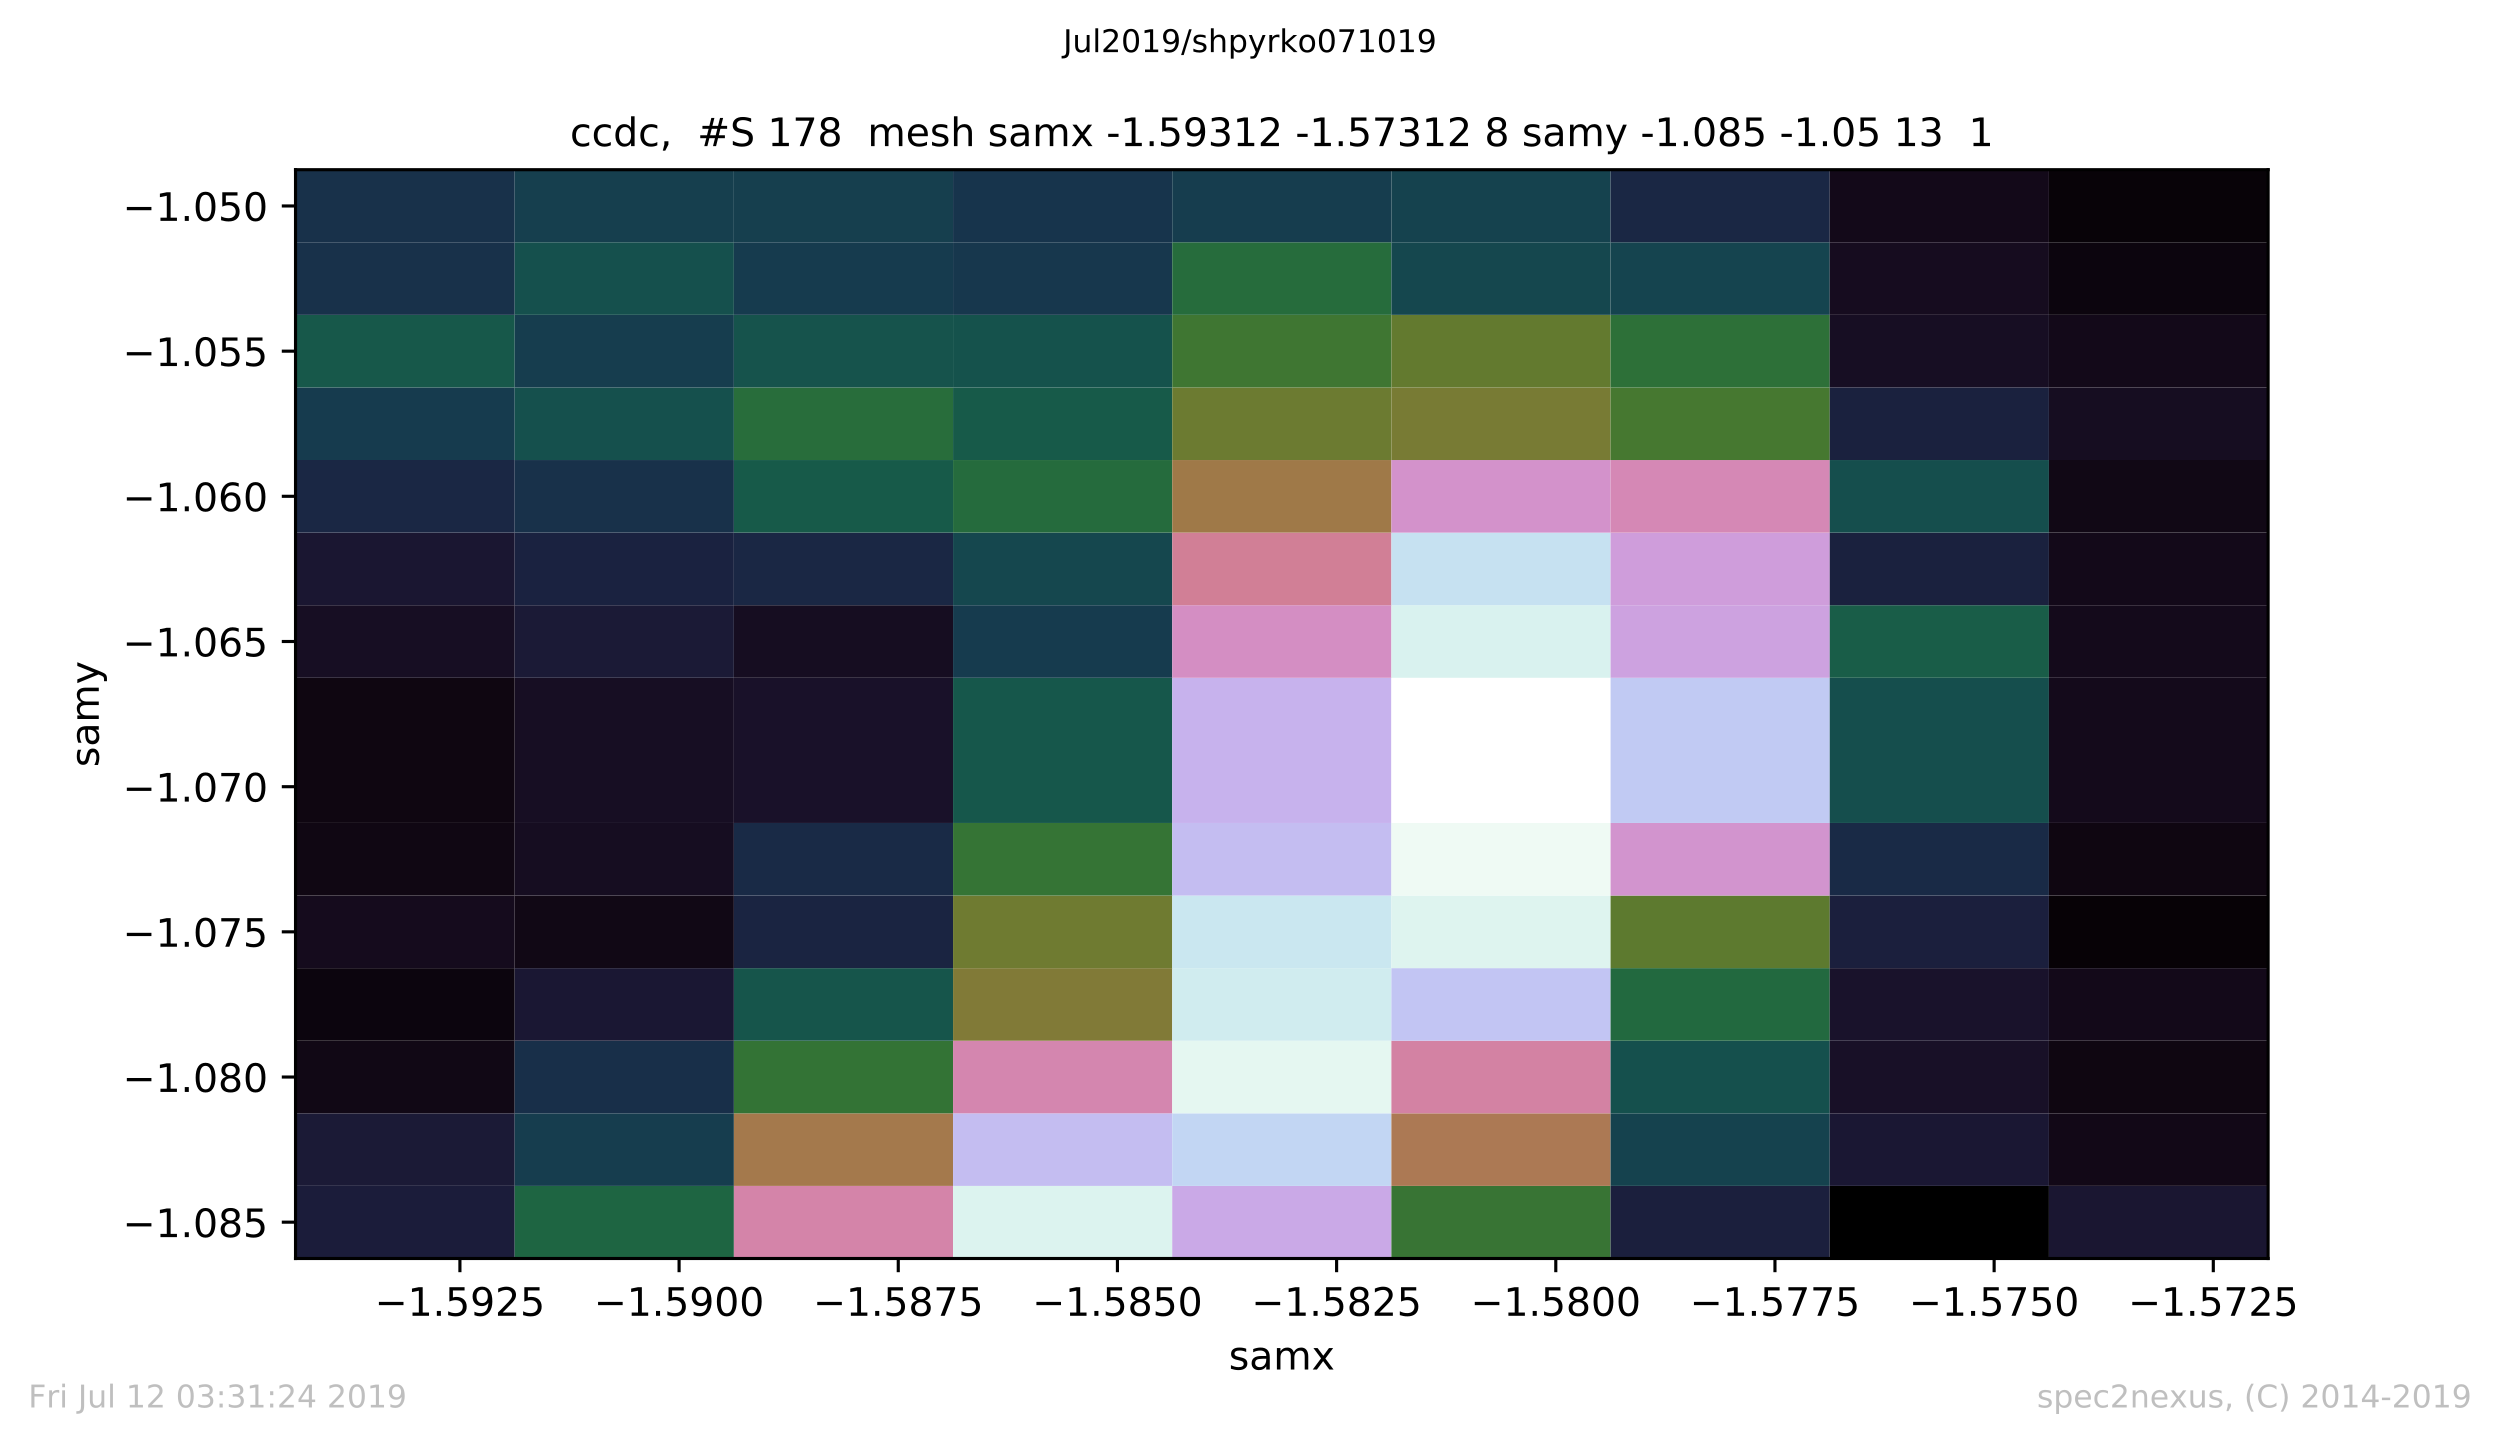 <?xml version="1.0" encoding="utf-8" standalone="no"?>
<!DOCTYPE svg PUBLIC "-//W3C//DTD SVG 1.1//EN"
  "http://www.w3.org/Graphics/SVG/1.1/DTD/svg11.dtd">
<!-- Created with matplotlib (https://matplotlib.org/) -->
<svg height="367.2pt" version="1.1" viewBox="0 0 636.48 367.2" width="636.48pt" xmlns="http://www.w3.org/2000/svg" xmlns:xlink="http://www.w3.org/1999/xlink">
 <defs>
  <style type="text/css">
*{stroke-linecap:butt;stroke-linejoin:round;white-space:pre;}
  </style>
 </defs>
 <g id="figure_1">
  <g id="patch_1">
   <path d="M 0 367.2 
L 636.48 367.2 
L 636.48 0 
L 0 0 
z
" style="fill:#ffffff;"/>
  </g>
  <g id="axes_1">
   <g id="patch_2">
    <path d="M 75.24 320.4 
L 577.44 320.4 
L 577.44 43.2 
L 75.24 43.2 
z
" style="fill:#ffffff;"/>
   </g>
   <g id="PolyCollection_1">
    <path clip-path="url(#p695121b528)" d="M 75.24 320.4 
L 75.24 301.92 
L 131.04 301.92 
L 131.04 320.4 
L 75.24 320.4 
z
" style="fill:#1b1c3a;"/>
    <path clip-path="url(#p695121b528)" d="M 131.04 320.4 
L 131.04 301.92 
L 186.84 301.92 
L 186.84 320.4 
L 131.04 320.4 
z
" style="fill:#1e6542;"/>
    <path clip-path="url(#p695121b528)" d="M 186.84 320.4 
L 186.84 301.92 
L 242.64 301.92 
L 242.64 320.4 
L 186.84 320.4 
z
" style="fill:#d484a9;"/>
    <path clip-path="url(#p695121b528)" d="M 242.64 320.4 
L 242.64 301.92 
L 298.44 301.92 
L 298.44 320.4 
L 242.64 320.4 
z
" style="fill:#dcf3ef;"/>
    <path clip-path="url(#p695121b528)" d="M 298.44 320.4 
L 298.44 301.92 
L 354.24 301.92 
L 354.24 320.4 
L 298.44 320.4 
z
" style="fill:#caa9e7;"/>
    <path clip-path="url(#p695121b528)" d="M 354.24 320.4 
L 354.24 301.92 
L 410.04 301.92 
L 410.04 320.4 
L 354.24 320.4 
z
" style="fill:#387434;"/>
    <path clip-path="url(#p695121b528)" d="M 410.04 320.4 
L 410.04 301.92 
L 465.84 301.92 
L 465.84 320.4 
L 410.04 320.4 
z
" style="fill:#1b1f3d;"/>
    <path clip-path="url(#p695121b528)" d="M 465.84 320.4 
L 465.84 301.92 
L 521.64 301.92 
L 521.64 320.4 
L 465.84 320.4 
z
"/>
    <path clip-path="url(#p695121b528)" d="M 521.64 320.4 
L 521.64 301.92 
L 577.44 301.92 
L 577.44 320.4 
L 521.64 320.4 
z
" style="fill:#1a1631;"/>
    <path clip-path="url(#p695121b528)" d="M 75.24 301.92 
L 75.24 283.44 
L 131.04 283.44 
L 131.04 301.92 
L 75.24 301.92 
z
" style="fill:#1b1a36;"/>
    <path clip-path="url(#p695121b528)" d="M 131.04 301.92 
L 131.04 283.44 
L 186.84 283.44 
L 186.84 301.92 
L 131.04 301.92 
z
" style="fill:#163d4e;"/>
    <path clip-path="url(#p695121b528)" d="M 186.84 301.92 
L 186.84 283.44 
L 242.64 283.44 
L 242.64 301.92 
L 186.84 301.92 
z
" style="fill:#a4794c;"/>
    <path clip-path="url(#p695121b528)" d="M 242.64 301.92 
L 242.64 283.44 
L 298.44 283.44 
L 298.44 301.92 
L 242.64 301.92 
z
" style="fill:#c4bdf1;"/>
    <path clip-path="url(#p695121b528)" d="M 298.44 301.92 
L 298.44 283.44 
L 354.24 283.44 
L 354.24 301.92 
L 298.44 301.92 
z
" style="fill:#c2d6f3;"/>
    <path clip-path="url(#p695121b528)" d="M 354.24 301.92 
L 354.24 283.44 
L 410.04 283.44 
L 410.04 301.92 
L 354.24 301.92 
z
" style="fill:#ac7954;"/>
    <path clip-path="url(#p695121b528)" d="M 410.04 301.92 
L 410.04 283.44 
L 465.84 283.44 
L 465.84 301.92 
L 410.04 301.92 
z
" style="fill:#15424e;"/>
    <path clip-path="url(#p695121b528)" d="M 465.84 301.92 
L 465.84 283.44 
L 521.64 283.44 
L 521.64 301.92 
L 465.84 301.92 
z
" style="fill:#1a1733;"/>
    <path clip-path="url(#p695121b528)" d="M 521.64 301.92 
L 521.64 283.44 
L 577.44 283.44 
L 577.44 301.92 
L 521.64 301.92 
z
" style="fill:#120817;"/>
    <path clip-path="url(#p695121b528)" d="M 75.24 283.44 
L 75.24 264.96 
L 131.04 264.96 
L 131.04 283.44 
L 75.24 283.44 
z
" style="fill:#110815;"/>
    <path clip-path="url(#p695121b528)" d="M 131.04 283.44 
L 131.04 264.96 
L 186.84 264.96 
L 186.84 283.44 
L 131.04 283.44 
z
" style="fill:#182f49;"/>
    <path clip-path="url(#p695121b528)" d="M 186.84 283.44 
L 186.84 264.96 
L 242.64 264.96 
L 242.64 283.44 
L 186.84 283.44 
z
" style="fill:#337335;"/>
    <path clip-path="url(#p695121b528)" d="M 242.64 283.44 
L 242.64 264.96 
L 298.44 264.96 
L 298.44 283.44 
L 242.64 283.44 
z
" style="fill:#d486af;"/>
    <path clip-path="url(#p695121b528)" d="M 298.44 283.44 
L 298.44 264.96 
L 354.24 264.96 
L 354.24 283.44 
L 298.44 283.44 
z
" style="fill:#e5f7f1;"/>
    <path clip-path="url(#p695121b528)" d="M 354.24 283.44 
L 354.24 264.96 
L 410.04 264.96 
L 410.04 283.44 
L 354.24 283.44 
z
" style="fill:#d382a3;"/>
    <path clip-path="url(#p695121b528)" d="M 410.04 283.44 
L 410.04 264.96 
L 465.84 264.96 
L 465.84 283.44 
L 410.04 283.44 
z
" style="fill:#15504d;"/>
    <path clip-path="url(#p695121b528)" d="M 465.84 283.44 
L 465.84 264.96 
L 521.64 264.96 
L 521.64 283.44 
L 465.84 283.44 
z
" style="fill:#181027;"/>
    <path clip-path="url(#p695121b528)" d="M 521.64 283.44 
L 521.64 264.96 
L 577.44 264.96 
L 577.44 283.44 
L 521.64 283.44 
z
" style="fill:#0f0611;"/>
    <path clip-path="url(#p695121b528)" d="M 75.24 264.96 
L 75.24 246.48 
L 131.04 246.48 
L 131.04 264.96 
L 75.24 264.96 
z
" style="fill:#0c050e;"/>
    <path clip-path="url(#p695121b528)" d="M 131.04 264.96 
L 131.04 246.48 
L 186.84 246.48 
L 186.84 264.96 
L 131.04 264.96 
z
" style="fill:#1a1733;"/>
    <path clip-path="url(#p695121b528)" d="M 186.84 264.96 
L 186.84 246.48 
L 242.64 246.48 
L 242.64 264.96 
L 186.84 264.96 
z
" style="fill:#16554b;"/>
    <path clip-path="url(#p695121b528)" d="M 242.64 264.96 
L 242.64 246.48 
L 298.44 246.48 
L 298.44 264.96 
L 242.64 264.96 
z
" style="fill:#817a37;"/>
    <path clip-path="url(#p695121b528)" d="M 298.44 264.96 
L 298.44 246.48 
L 354.24 246.48 
L 354.24 264.96 
L 298.44 264.96 
z
" style="fill:#d0ecef;"/>
    <path clip-path="url(#p695121b528)" d="M 354.24 264.96 
L 354.24 246.48 
L 410.04 246.48 
L 410.04 264.96 
L 354.24 264.96 
z
" style="fill:#c2c5f3;"/>
    <path clip-path="url(#p695121b528)" d="M 410.04 264.96 
L 410.04 246.48 
L 465.84 246.48 
L 465.84 264.96 
L 410.04 264.96 
z
" style="fill:#22693f;"/>
    <path clip-path="url(#p695121b528)" d="M 465.84 264.96 
L 465.84 246.48 
L 521.64 246.48 
L 521.64 264.96 
L 465.84 264.96 
z
" style="fill:#19122b;"/>
    <path clip-path="url(#p695121b528)" d="M 521.64 264.96 
L 521.64 246.48 
L 577.44 246.48 
L 577.44 264.96 
L 521.64 264.96 
z
" style="fill:#130919;"/>
    <path clip-path="url(#p695121b528)" d="M 75.24 246.48 
L 75.24 228 
L 131.04 228 
L 131.04 246.48 
L 75.24 246.48 
z
" style="fill:#150b1d;"/>
    <path clip-path="url(#p695121b528)" d="M 131.04 246.48 
L 131.04 228 
L 186.84 228 
L 186.84 246.48 
L 131.04 246.48 
z
" style="fill:#110815;"/>
    <path clip-path="url(#p695121b528)" d="M 186.84 246.48 
L 186.84 228 
L 242.64 228 
L 242.64 246.48 
L 186.84 246.48 
z
" style="fill:#1a2441;"/>
    <path clip-path="url(#p695121b528)" d="M 242.64 246.48 
L 242.64 228 
L 298.44 228 
L 298.44 246.48 
L 242.64 246.48 
z
" style="fill:#6f7b31;"/>
    <path clip-path="url(#p695121b528)" d="M 298.44 246.48 
L 298.44 228 
L 354.24 228 
L 354.24 246.48 
L 298.44 246.48 
z
" style="fill:#cae7f0;"/>
    <path clip-path="url(#p695121b528)" d="M 354.24 246.48 
L 354.24 228 
L 410.04 228 
L 410.04 246.48 
L 354.24 246.48 
z
" style="fill:#def4ef;"/>
    <path clip-path="url(#p695121b528)" d="M 410.04 246.48 
L 410.04 228 
L 465.84 228 
L 465.84 246.48 
L 410.04 246.48 
z
" style="fill:#5d7a2f;"/>
    <path clip-path="url(#p695121b528)" d="M 465.84 246.48 
L 465.84 228 
L 521.64 228 
L 521.64 246.48 
L 465.84 246.48 
z
" style="fill:#1b1f3d;"/>
    <path clip-path="url(#p695121b528)" d="M 521.64 246.48 
L 521.64 228 
L 577.44 228 
L 577.44 246.48 
L 521.64 246.48 
z
" style="fill:#070206;"/>
    <path clip-path="url(#p695121b528)" d="M 75.24 228 
L 75.24 209.52 
L 131.04 209.52 
L 131.04 228 
L 75.24 228 
z
" style="fill:#100713;"/>
    <path clip-path="url(#p695121b528)" d="M 131.04 228 
L 131.04 209.52 
L 186.84 209.52 
L 186.84 228 
L 131.04 228 
z
" style="fill:#160d21;"/>
    <path clip-path="url(#p695121b528)" d="M 186.84 228 
L 186.84 209.52 
L 242.64 209.52 
L 242.64 228 
L 186.84 228 
z
" style="fill:#192a46;"/>
    <path clip-path="url(#p695121b528)" d="M 242.64 228 
L 242.64 209.52 
L 298.44 209.52 
L 298.44 228 
L 242.64 228 
z
" style="fill:#357435;"/>
    <path clip-path="url(#p695121b528)" d="M 298.44 228 
L 298.44 209.52 
L 354.24 209.52 
L 354.24 228 
L 298.44 228 
z
" style="fill:#c4bdf1;"/>
    <path clip-path="url(#p695121b528)" d="M 354.24 228 
L 354.24 209.52 
L 410.04 209.52 
L 410.04 228 
L 354.24 228 
z
" style="fill:#effaf4;"/>
    <path clip-path="url(#p695121b528)" d="M 410.04 228 
L 410.04 209.52 
L 465.84 209.52 
L 465.84 228 
L 410.04 228 
z
" style="fill:#d294ce;"/>
    <path clip-path="url(#p695121b528)" d="M 465.84 228 
L 465.84 209.52 
L 521.64 209.52 
L 521.64 228 
L 465.84 228 
z
" style="fill:#192a46;"/>
    <path clip-path="url(#p695121b528)" d="M 521.64 228 
L 521.64 209.52 
L 577.44 209.52 
L 577.44 228 
L 521.64 228 
z
" style="fill:#0f0611;"/>
    <path clip-path="url(#p695121b528)" d="M 75.24 209.52 
L 75.24 172.56 
L 131.04 172.56 
L 131.04 209.52 
L 75.24 209.52 
z
" style="fill:#0f0611;"/>
    <path clip-path="url(#p695121b528)" d="M 131.04 209.52 
L 131.04 172.56 
L 186.84 172.56 
L 186.84 209.52 
L 131.04 209.52 
z
" style="fill:#170e23;"/>
    <path clip-path="url(#p695121b528)" d="M 186.84 209.52 
L 186.84 172.56 
L 242.64 172.56 
L 242.64 209.52 
L 186.84 209.52 
z
" style="fill:#191129;"/>
    <path clip-path="url(#p695121b528)" d="M 242.64 209.52 
L 242.64 172.56 
L 298.44 172.56 
L 298.44 209.52 
L 242.64 209.52 
z
" style="fill:#16574b;"/>
    <path clip-path="url(#p695121b528)" d="M 298.44 209.52 
L 298.44 172.56 
L 354.24 172.56 
L 354.24 209.52 
L 298.44 209.52 
z
" style="fill:#c7b2ed;"/>
    <path clip-path="url(#p695121b528)" d="M 354.24 209.52 
L 354.24 172.56 
L 410.04 172.56 
L 410.04 209.52 
L 354.24 209.52 
z
" style="fill:#ffffff;"/>
    <path clip-path="url(#p695121b528)" d="M 410.04 209.52 
L 410.04 172.56 
L 465.84 172.56 
L 465.84 209.52 
L 410.04 209.52 
z
" style="fill:#c1caf3;"/>
    <path clip-path="url(#p695121b528)" d="M 465.84 209.52 
L 465.84 172.56 
L 521.64 172.56 
L 521.64 209.52 
L 465.84 209.52 
z
" style="fill:#154e4d;"/>
    <path clip-path="url(#p695121b528)" d="M 521.64 209.52 
L 521.64 172.56 
L 577.44 172.56 
L 577.44 209.52 
L 521.64 209.52 
z
" style="fill:#140a1b;"/>
    <path clip-path="url(#p695121b528)" d="M 75.24 172.56 
L 75.24 154.08 
L 131.04 154.08 
L 131.04 172.56 
L 75.24 172.56 
z
" style="fill:#170e23;"/>
    <path clip-path="url(#p695121b528)" d="M 131.04 172.56 
L 131.04 154.08 
L 186.84 154.08 
L 186.84 172.56 
L 131.04 172.56 
z
" style="fill:#1b1a36;"/>
    <path clip-path="url(#p695121b528)" d="M 186.84 172.56 
L 186.84 154.08 
L 242.64 154.08 
L 242.64 172.56 
L 186.84 172.56 
z
" style="fill:#160d21;"/>
    <path clip-path="url(#p695121b528)" d="M 242.64 172.56 
L 242.64 154.08 
L 298.44 154.08 
L 298.44 172.56 
L 242.64 172.56 
z
" style="fill:#163b4e;"/>
    <path clip-path="url(#p695121b528)" d="M 298.44 172.56 
L 298.44 154.08 
L 354.24 154.08 
L 354.24 172.56 
L 298.44 172.56 
z
" style="fill:#d48ec3;"/>
    <path clip-path="url(#p695121b528)" d="M 354.24 172.56 
L 354.24 154.08 
L 410.04 154.08 
L 410.04 172.56 
L 354.24 172.56 
z
" style="fill:#d9f2ef;"/>
    <path clip-path="url(#p695121b528)" d="M 410.04 172.56 
L 410.04 154.08 
L 465.84 154.08 
L 465.84 172.56 
L 410.04 172.56 
z
" style="fill:#cda2e0;"/>
    <path clip-path="url(#p695121b528)" d="M 465.84 172.56 
L 465.84 154.08 
L 521.64 154.08 
L 521.64 172.56 
L 465.84 172.56 
z
" style="fill:#195d48;"/>
    <path clip-path="url(#p695121b528)" d="M 521.64 172.56 
L 521.64 154.08 
L 577.44 154.08 
L 577.44 172.56 
L 521.64 172.56 
z
" style="fill:#140a1b;"/>
    <path clip-path="url(#p695121b528)" d="M 75.24 154.08 
L 75.24 135.6 
L 131.04 135.6 
L 131.04 154.08 
L 75.24 154.08 
z
" style="fill:#1a1631;"/>
    <path clip-path="url(#p695121b528)" d="M 131.04 154.08 
L 131.04 135.6 
L 186.84 135.6 
L 186.84 154.08 
L 131.04 154.08 
z
" style="fill:#1a2240;"/>
    <path clip-path="url(#p695121b528)" d="M 186.84 154.08 
L 186.84 135.6 
L 242.64 135.6 
L 242.64 154.08 
L 186.84 154.08 
z
" style="fill:#1a2744;"/>
    <path clip-path="url(#p695121b528)" d="M 242.64 154.08 
L 242.64 135.6 
L 298.44 135.6 
L 298.44 154.08 
L 242.64 154.08 
z
" style="fill:#15474e;"/>
    <path clip-path="url(#p695121b528)" d="M 298.44 154.08 
L 298.44 135.6 
L 354.24 135.6 
L 354.24 154.08 
L 298.44 154.08 
z
" style="fill:#d17f96;"/>
    <path clip-path="url(#p695121b528)" d="M 354.24 154.08 
L 354.24 135.6 
L 410.04 135.6 
L 410.04 154.08 
L 354.24 154.08 
z
" style="fill:#c6e1f1;"/>
    <path clip-path="url(#p695121b528)" d="M 410.04 154.08 
L 410.04 135.6 
L 465.84 135.6 
L 465.84 154.08 
L 410.04 154.08 
z
" style="fill:#cf9ddb;"/>
    <path clip-path="url(#p695121b528)" d="M 465.84 154.08 
L 465.84 135.6 
L 521.64 135.6 
L 521.64 154.08 
L 465.84 154.08 
z
" style="fill:#1a213e;"/>
    <path clip-path="url(#p695121b528)" d="M 521.64 154.08 
L 521.64 135.6 
L 577.44 135.6 
L 577.44 154.08 
L 521.64 154.08 
z
" style="fill:#130919;"/>
    <path clip-path="url(#p695121b528)" d="M 75.24 135.6 
L 75.24 117.12 
L 131.04 117.12 
L 131.04 135.6 
L 75.24 135.6 
z
" style="fill:#1a2744;"/>
    <path clip-path="url(#p695121b528)" d="M 131.04 135.6 
L 131.04 117.12 
L 186.84 117.12 
L 186.84 135.6 
L 131.04 135.6 
z
" style="fill:#18314a;"/>
    <path clip-path="url(#p695121b528)" d="M 186.84 135.6 
L 186.84 117.12 
L 242.64 117.12 
L 242.64 135.6 
L 186.84 135.6 
z
" style="fill:#175a49;"/>
    <path clip-path="url(#p695121b528)" d="M 242.64 135.6 
L 242.64 117.12 
L 298.44 117.12 
L 298.44 135.6 
L 242.64 135.6 
z
" style="fill:#256b3d;"/>
    <path clip-path="url(#p695121b528)" d="M 298.44 135.6 
L 298.44 117.12 
L 354.24 117.12 
L 354.24 135.6 
L 298.44 135.6 
z
" style="fill:#9f7948;"/>
    <path clip-path="url(#p695121b528)" d="M 354.24 135.6 
L 354.24 117.12 
L 410.04 117.12 
L 410.04 135.6 
L 354.24 135.6 
z
" style="fill:#d392cb;"/>
    <path clip-path="url(#p695121b528)" d="M 410.04 135.6 
L 410.04 117.12 
L 465.84 117.12 
L 465.84 135.6 
L 410.04 135.6 
z
" style="fill:#d588b5;"/>
    <path clip-path="url(#p695121b528)" d="M 465.84 135.6 
L 465.84 117.12 
L 521.64 117.12 
L 521.64 135.6 
L 465.84 135.6 
z
" style="fill:#154e4d;"/>
    <path clip-path="url(#p695121b528)" d="M 521.64 135.6 
L 521.64 117.12 
L 577.44 117.12 
L 577.44 135.6 
L 521.64 135.6 
z
" style="fill:#110815;"/>
    <path clip-path="url(#p695121b528)" d="M 75.24 117.12 
L 75.24 98.64 
L 131.04 98.64 
L 131.04 117.12 
L 75.24 117.12 
z
" style="fill:#163b4e;"/>
    <path clip-path="url(#p695121b528)" d="M 131.04 117.12 
L 131.04 98.64 
L 186.84 98.64 
L 186.84 117.12 
L 131.04 117.12 
z
" style="fill:#15504d;"/>
    <path clip-path="url(#p695121b528)" d="M 186.84 117.12 
L 186.84 98.64 
L 242.64 98.64 
L 242.64 117.12 
L 186.84 117.12 
z
" style="fill:#286d3b;"/>
    <path clip-path="url(#p695121b528)" d="M 242.64 117.12 
L 242.64 98.64 
L 298.44 98.64 
L 298.44 117.12 
L 242.64 117.12 
z
" style="fill:#175a49;"/>
    <path clip-path="url(#p695121b528)" d="M 298.44 117.12 
L 298.44 98.64 
L 354.24 98.64 
L 354.24 117.12 
L 298.44 117.12 
z
" style="fill:#6c7b31;"/>
    <path clip-path="url(#p695121b528)" d="M 354.24 117.12 
L 354.24 98.64 
L 410.04 98.64 
L 410.04 117.12 
L 354.24 117.12 
z
" style="fill:#787b34;"/>
    <path clip-path="url(#p695121b528)" d="M 410.04 117.12 
L 410.04 98.64 
L 465.84 98.64 
L 465.84 117.12 
L 410.04 117.12 
z
" style="fill:#467830;"/>
    <path clip-path="url(#p695121b528)" d="M 465.84 117.12 
L 465.84 98.64 
L 521.64 98.64 
L 521.64 117.12 
L 465.84 117.12 
z
" style="fill:#1a213e;"/>
    <path clip-path="url(#p695121b528)" d="M 521.64 117.12 
L 521.64 98.64 
L 577.44 98.64 
L 577.44 117.12 
L 521.64 117.12 
z
" style="fill:#160d21;"/>
    <path clip-path="url(#p695121b528)" d="M 75.24 98.64 
L 75.24 80.16 
L 131.04 80.16 
L 131.04 98.64 
L 75.24 98.64 
z
" style="fill:#17584a;"/>
    <path clip-path="url(#p695121b528)" d="M 131.04 98.64 
L 131.04 80.16 
L 186.84 80.16 
L 186.84 98.64 
L 131.04 98.64 
z
" style="fill:#163d4e;"/>
    <path clip-path="url(#p695121b528)" d="M 186.84 98.64 
L 186.84 80.16 
L 242.64 80.16 
L 242.64 98.64 
L 186.84 98.64 
z
" style="fill:#16534c;"/>
    <path clip-path="url(#p695121b528)" d="M 242.64 98.64 
L 242.64 80.16 
L 298.44 80.16 
L 298.44 98.64 
L 242.64 98.64 
z
" style="fill:#15524c;"/>
    <path clip-path="url(#p695121b528)" d="M 298.44 98.64 
L 298.44 80.16 
L 354.24 80.16 
L 354.24 98.64 
L 298.44 98.64 
z
" style="fill:#3f7632;"/>
    <path clip-path="url(#p695121b528)" d="M 354.24 98.64 
L 354.24 80.16 
L 410.04 80.16 
L 410.04 98.64 
L 354.24 98.64 
z
" style="fill:#637a2f;"/>
    <path clip-path="url(#p695121b528)" d="M 410.04 98.64 
L 410.04 80.16 
L 465.84 80.16 
L 465.84 98.64 
L 410.04 98.64 
z
" style="fill:#2d7038;"/>
    <path clip-path="url(#p695121b528)" d="M 465.84 98.64 
L 465.84 80.16 
L 521.64 80.16 
L 521.64 98.64 
L 465.84 98.64 
z
" style="fill:#170e23;"/>
    <path clip-path="url(#p695121b528)" d="M 521.64 98.64 
L 521.64 80.16 
L 577.44 80.16 
L 577.44 98.64 
L 521.64 98.64 
z
" style="fill:#130919;"/>
    <path clip-path="url(#p695121b528)" d="M 75.24 80.16 
L 75.24 61.68 
L 131.04 61.68 
L 131.04 80.16 
L 75.24 80.16 
z
" style="fill:#18314a;"/>
    <path clip-path="url(#p695121b528)" d="M 131.04 80.16 
L 131.04 61.68 
L 186.84 61.68 
L 186.84 80.16 
L 131.04 80.16 
z
" style="fill:#15504d;"/>
    <path clip-path="url(#p695121b528)" d="M 186.84 80.16 
L 186.84 61.68 
L 242.64 61.68 
L 242.64 80.16 
L 186.84 80.16 
z
" style="fill:#163b4e;"/>
    <path clip-path="url(#p695121b528)" d="M 242.64 80.16 
L 242.64 61.68 
L 298.44 61.68 
L 298.44 80.16 
L 242.64 80.16 
z
" style="fill:#17374d;"/>
    <path clip-path="url(#p695121b528)" d="M 298.44 80.16 
L 298.44 61.68 
L 354.24 61.68 
L 354.24 80.16 
L 298.44 80.16 
z
" style="fill:#266c3c;"/>
    <path clip-path="url(#p695121b528)" d="M 354.24 80.16 
L 354.24 61.68 
L 410.04 61.68 
L 410.04 80.16 
L 354.24 80.16 
z
" style="fill:#15474e;"/>
    <path clip-path="url(#p695121b528)" d="M 410.04 80.16 
L 410.04 61.68 
L 465.84 61.68 
L 465.84 80.16 
L 410.04 80.16 
z
" style="fill:#15444f;"/>
    <path clip-path="url(#p695121b528)" d="M 465.84 80.16 
L 465.84 61.68 
L 521.64 61.68 
L 521.64 80.16 
L 465.84 80.16 
z
" style="fill:#160c1f;"/>
    <path clip-path="url(#p695121b528)" d="M 521.64 80.16 
L 521.64 61.68 
L 577.44 61.68 
L 577.44 80.16 
L 521.64 80.16 
z
" style="fill:#0c050e;"/>
    <path clip-path="url(#p695121b528)" d="M 75.24 61.68 
L 75.24 43.2 
L 131.04 43.2 
L 131.04 61.68 
L 75.24 61.68 
z
" style="fill:#18314a;"/>
    <path clip-path="url(#p695121b528)" d="M 131.04 61.68 
L 131.04 43.2 
L 186.84 43.2 
L 186.84 61.68 
L 131.04 61.68 
z
" style="fill:#163f4e;"/>
    <path clip-path="url(#p695121b528)" d="M 186.84 61.68 
L 186.84 43.2 
L 242.64 43.2 
L 242.64 61.68 
L 186.84 61.68 
z
" style="fill:#163f4e;"/>
    <path clip-path="url(#p695121b528)" d="M 242.64 61.68 
L 242.64 43.2 
L 298.44 43.2 
L 298.44 61.68 
L 242.64 61.68 
z
" style="fill:#17344c;"/>
    <path clip-path="url(#p695121b528)" d="M 298.44 61.68 
L 298.44 43.2 
L 354.24 43.2 
L 354.24 61.68 
L 298.44 61.68 
z
" style="fill:#163d4e;"/>
    <path clip-path="url(#p695121b528)" d="M 354.24 61.68 
L 354.24 43.2 
L 410.04 43.2 
L 410.04 61.68 
L 354.24 61.68 
z
" style="fill:#15424e;"/>
    <path clip-path="url(#p695121b528)" d="M 410.04 61.68 
L 410.04 43.2 
L 465.84 43.2 
L 465.84 61.68 
L 410.04 61.68 
z
" style="fill:#1a2744;"/>
    <path clip-path="url(#p695121b528)" d="M 465.84 61.68 
L 465.84 43.2 
L 521.64 43.2 
L 521.64 61.68 
L 465.84 61.68 
z
" style="fill:#130919;"/>
    <path clip-path="url(#p695121b528)" d="M 521.64 61.68 
L 521.64 43.2 
L 577.44 43.2 
L 577.44 61.68 
L 521.64 61.68 
z
" style="fill:#080308;"/>
   </g>
   <g id="matplotlib.axis_1">
    <g id="xtick_1">
     <g id="line2d_1">
      <defs>
       <path d="M 0 0 
L 0 3.5 
" id="mdee99d4ae6" style="stroke:#000000;stroke-width:0.8;"/>
      </defs>
      <g>
       <use style="stroke:#000000;stroke-width:0.8;" x="117.09" xlink:href="#mdee99d4ae6" y="320.4"/>
      </g>
     </g>
     <g id="text_1">
      <!-- −1.5925 -->
      <defs>
       <path d="M 10.594 35.5 
L 73.188 35.5 
L 73.188 27.203 
L 10.594 27.203 
z
" id="DejaVuSans-8722"/>
       <path d="M 12.406 8.297 
L 28.516 8.297 
L 28.516 63.922 
L 10.984 60.406 
L 10.984 69.391 
L 28.422 72.906 
L 38.281 72.906 
L 38.281 8.297 
L 54.391 8.297 
L 54.391 0 
L 12.406 0 
z
" id="DejaVuSans-49"/>
       <path d="M 10.688 12.406 
L 21 12.406 
L 21 0 
L 10.688 0 
z
" id="DejaVuSans-46"/>
       <path d="M 10.797 72.906 
L 49.516 72.906 
L 49.516 64.594 
L 19.828 64.594 
L 19.828 46.734 
Q 21.969 47.469 24.109 47.828 
Q 26.266 48.188 28.422 48.188 
Q 40.625 48.188 47.75 41.5 
Q 54.891 34.812 54.891 23.391 
Q 54.891 11.625 47.562 5.094 
Q 40.234 -1.422 26.906 -1.422 
Q 22.312 -1.422 17.547 -0.641 
Q 12.797 0.141 7.719 1.703 
L 7.719 11.625 
Q 12.109 9.234 16.797 8.062 
Q 21.484 6.891 26.703 6.891 
Q 35.156 6.891 40.078 11.328 
Q 45.016 15.766 45.016 23.391 
Q 45.016 31 40.078 35.438 
Q 35.156 39.891 26.703 39.891 
Q 22.75 39.891 18.812 39.016 
Q 14.891 38.141 10.797 36.281 
z
" id="DejaVuSans-53"/>
       <path d="M 10.984 1.516 
L 10.984 10.5 
Q 14.703 8.734 18.5 7.812 
Q 22.312 6.891 25.984 6.891 
Q 35.75 6.891 40.891 13.453 
Q 46.047 20.016 46.781 33.406 
Q 43.953 29.203 39.594 26.953 
Q 35.25 24.703 29.984 24.703 
Q 19.047 24.703 12.672 31.312 
Q 6.297 37.938 6.297 49.422 
Q 6.297 60.641 12.938 67.422 
Q 19.578 74.219 30.609 74.219 
Q 43.266 74.219 49.922 64.516 
Q 56.594 54.828 56.594 36.375 
Q 56.594 19.141 48.406 8.859 
Q 40.234 -1.422 26.422 -1.422 
Q 22.703 -1.422 18.891 -0.688 
Q 15.094 0.047 10.984 1.516 
z
M 30.609 32.422 
Q 37.25 32.422 41.125 36.953 
Q 45.016 41.5 45.016 49.422 
Q 45.016 57.281 41.125 61.844 
Q 37.25 66.406 30.609 66.406 
Q 23.969 66.406 20.094 61.844 
Q 16.219 57.281 16.219 49.422 
Q 16.219 41.5 20.094 36.953 
Q 23.969 32.422 30.609 32.422 
z
" id="DejaVuSans-57"/>
       <path d="M 19.188 8.297 
L 53.609 8.297 
L 53.609 0 
L 7.328 0 
L 7.328 8.297 
Q 12.938 14.109 22.625 23.891 
Q 32.328 33.688 34.812 36.531 
Q 39.547 41.844 41.422 45.531 
Q 43.312 49.219 43.312 52.781 
Q 43.312 58.594 39.234 62.25 
Q 35.156 65.922 28.609 65.922 
Q 23.969 65.922 18.812 64.312 
Q 13.672 62.703 7.812 59.422 
L 7.812 69.391 
Q 13.766 71.781 18.938 73 
Q 24.125 74.219 28.422 74.219 
Q 39.75 74.219 46.484 68.547 
Q 53.219 62.891 53.219 53.422 
Q 53.219 48.922 51.531 44.891 
Q 49.859 40.875 45.406 35.406 
Q 44.188 33.984 37.641 27.219 
Q 31.109 20.453 19.188 8.297 
z
" id="DejaVuSans-50"/>
      </defs>
      <g transform="translate(95.405 334.998)scale(0.1 -0.1)">
       <use xlink:href="#DejaVuSans-8722"/>
       <use x="83.789" xlink:href="#DejaVuSans-49"/>
       <use x="147.412" xlink:href="#DejaVuSans-46"/>
       <use x="179.199" xlink:href="#DejaVuSans-53"/>
       <use x="242.822" xlink:href="#DejaVuSans-57"/>
       <use x="306.445" xlink:href="#DejaVuSans-50"/>
       <use x="370.068" xlink:href="#DejaVuSans-53"/>
      </g>
     </g>
    </g>
    <g id="xtick_2">
     <g id="line2d_2">
      <g>
       <use style="stroke:#000000;stroke-width:0.8;" x="172.89" xlink:href="#mdee99d4ae6" y="320.4"/>
      </g>
     </g>
     <g id="text_2">
      <!-- −1.5900 -->
      <defs>
       <path d="M 31.781 66.406 
Q 24.172 66.406 20.328 58.906 
Q 16.5 51.422 16.5 36.375 
Q 16.5 21.391 20.328 13.891 
Q 24.172 6.391 31.781 6.391 
Q 39.453 6.391 43.281 13.891 
Q 47.125 21.391 47.125 36.375 
Q 47.125 51.422 43.281 58.906 
Q 39.453 66.406 31.781 66.406 
z
M 31.781 74.219 
Q 44.047 74.219 50.516 64.516 
Q 56.984 54.828 56.984 36.375 
Q 56.984 17.969 50.516 8.266 
Q 44.047 -1.422 31.781 -1.422 
Q 19.531 -1.422 13.062 8.266 
Q 6.594 17.969 6.594 36.375 
Q 6.594 54.828 13.062 64.516 
Q 19.531 74.219 31.781 74.219 
z
" id="DejaVuSans-48"/>
      </defs>
      <g transform="translate(151.205 334.998)scale(0.1 -0.1)">
       <use xlink:href="#DejaVuSans-8722"/>
       <use x="83.789" xlink:href="#DejaVuSans-49"/>
       <use x="147.412" xlink:href="#DejaVuSans-46"/>
       <use x="179.199" xlink:href="#DejaVuSans-53"/>
       <use x="242.822" xlink:href="#DejaVuSans-57"/>
       <use x="306.445" xlink:href="#DejaVuSans-48"/>
       <use x="370.068" xlink:href="#DejaVuSans-48"/>
      </g>
     </g>
    </g>
    <g id="xtick_3">
     <g id="line2d_3">
      <g>
       <use style="stroke:#000000;stroke-width:0.8;" x="228.69" xlink:href="#mdee99d4ae6" y="320.4"/>
      </g>
     </g>
     <g id="text_3">
      <!-- −1.5875 -->
      <defs>
       <path d="M 31.781 34.625 
Q 24.75 34.625 20.719 30.859 
Q 16.703 27.094 16.703 20.516 
Q 16.703 13.922 20.719 10.156 
Q 24.75 6.391 31.781 6.391 
Q 38.812 6.391 42.859 10.172 
Q 46.922 13.969 46.922 20.516 
Q 46.922 27.094 42.891 30.859 
Q 38.875 34.625 31.781 34.625 
z
M 21.922 38.812 
Q 15.578 40.375 12.031 44.719 
Q 8.5 49.078 8.5 55.328 
Q 8.5 64.062 14.719 69.141 
Q 20.953 74.219 31.781 74.219 
Q 42.672 74.219 48.875 69.141 
Q 55.078 64.062 55.078 55.328 
Q 55.078 49.078 51.531 44.719 
Q 48 40.375 41.703 38.812 
Q 48.828 37.156 52.797 32.312 
Q 56.781 27.484 56.781 20.516 
Q 56.781 9.906 50.312 4.234 
Q 43.844 -1.422 31.781 -1.422 
Q 19.734 -1.422 13.25 4.234 
Q 6.781 9.906 6.781 20.516 
Q 6.781 27.484 10.781 32.312 
Q 14.797 37.156 21.922 38.812 
z
M 18.312 54.391 
Q 18.312 48.734 21.844 45.562 
Q 25.391 42.391 31.781 42.391 
Q 38.141 42.391 41.719 45.562 
Q 45.312 48.734 45.312 54.391 
Q 45.312 60.062 41.719 63.234 
Q 38.141 66.406 31.781 66.406 
Q 25.391 66.406 21.844 63.234 
Q 18.312 60.062 18.312 54.391 
z
" id="DejaVuSans-56"/>
       <path d="M 8.203 72.906 
L 55.078 72.906 
L 55.078 68.703 
L 28.609 0 
L 18.312 0 
L 43.219 64.594 
L 8.203 64.594 
z
" id="DejaVuSans-55"/>
      </defs>
      <g transform="translate(207.005 334.998)scale(0.1 -0.1)">
       <use xlink:href="#DejaVuSans-8722"/>
       <use x="83.789" xlink:href="#DejaVuSans-49"/>
       <use x="147.412" xlink:href="#DejaVuSans-46"/>
       <use x="179.199" xlink:href="#DejaVuSans-53"/>
       <use x="242.822" xlink:href="#DejaVuSans-56"/>
       <use x="306.445" xlink:href="#DejaVuSans-55"/>
       <use x="370.068" xlink:href="#DejaVuSans-53"/>
      </g>
     </g>
    </g>
    <g id="xtick_4">
     <g id="line2d_4">
      <g>
       <use style="stroke:#000000;stroke-width:0.8;" x="284.49" xlink:href="#mdee99d4ae6" y="320.4"/>
      </g>
     </g>
     <g id="text_4">
      <!-- −1.5850 -->
      <g transform="translate(262.805 334.998)scale(0.1 -0.1)">
       <use xlink:href="#DejaVuSans-8722"/>
       <use x="83.789" xlink:href="#DejaVuSans-49"/>
       <use x="147.412" xlink:href="#DejaVuSans-46"/>
       <use x="179.199" xlink:href="#DejaVuSans-53"/>
       <use x="242.822" xlink:href="#DejaVuSans-56"/>
       <use x="306.445" xlink:href="#DejaVuSans-53"/>
       <use x="370.068" xlink:href="#DejaVuSans-48"/>
      </g>
     </g>
    </g>
    <g id="xtick_5">
     <g id="line2d_5">
      <g>
       <use style="stroke:#000000;stroke-width:0.8;" x="340.29" xlink:href="#mdee99d4ae6" y="320.4"/>
      </g>
     </g>
     <g id="text_5">
      <!-- −1.5825 -->
      <g transform="translate(318.605 334.998)scale(0.1 -0.1)">
       <use xlink:href="#DejaVuSans-8722"/>
       <use x="83.789" xlink:href="#DejaVuSans-49"/>
       <use x="147.412" xlink:href="#DejaVuSans-46"/>
       <use x="179.199" xlink:href="#DejaVuSans-53"/>
       <use x="242.822" xlink:href="#DejaVuSans-56"/>
       <use x="306.445" xlink:href="#DejaVuSans-50"/>
       <use x="370.068" xlink:href="#DejaVuSans-53"/>
      </g>
     </g>
    </g>
    <g id="xtick_6">
     <g id="line2d_6">
      <g>
       <use style="stroke:#000000;stroke-width:0.8;" x="396.09" xlink:href="#mdee99d4ae6" y="320.4"/>
      </g>
     </g>
     <g id="text_6">
      <!-- −1.5800 -->
      <g transform="translate(374.405 334.998)scale(0.1 -0.1)">
       <use xlink:href="#DejaVuSans-8722"/>
       <use x="83.789" xlink:href="#DejaVuSans-49"/>
       <use x="147.412" xlink:href="#DejaVuSans-46"/>
       <use x="179.199" xlink:href="#DejaVuSans-53"/>
       <use x="242.822" xlink:href="#DejaVuSans-56"/>
       <use x="306.445" xlink:href="#DejaVuSans-48"/>
       <use x="370.068" xlink:href="#DejaVuSans-48"/>
      </g>
     </g>
    </g>
    <g id="xtick_7">
     <g id="line2d_7">
      <g>
       <use style="stroke:#000000;stroke-width:0.8;" x="451.89" xlink:href="#mdee99d4ae6" y="320.4"/>
      </g>
     </g>
     <g id="text_7">
      <!-- −1.5775 -->
      <g transform="translate(430.205 334.998)scale(0.1 -0.1)">
       <use xlink:href="#DejaVuSans-8722"/>
       <use x="83.789" xlink:href="#DejaVuSans-49"/>
       <use x="147.412" xlink:href="#DejaVuSans-46"/>
       <use x="179.199" xlink:href="#DejaVuSans-53"/>
       <use x="242.822" xlink:href="#DejaVuSans-55"/>
       <use x="306.445" xlink:href="#DejaVuSans-55"/>
       <use x="370.068" xlink:href="#DejaVuSans-53"/>
      </g>
     </g>
    </g>
    <g id="xtick_8">
     <g id="line2d_8">
      <g>
       <use style="stroke:#000000;stroke-width:0.8;" x="507.69" xlink:href="#mdee99d4ae6" y="320.4"/>
      </g>
     </g>
     <g id="text_8">
      <!-- −1.5750 -->
      <g transform="translate(486.005 334.998)scale(0.1 -0.1)">
       <use xlink:href="#DejaVuSans-8722"/>
       <use x="83.789" xlink:href="#DejaVuSans-49"/>
       <use x="147.412" xlink:href="#DejaVuSans-46"/>
       <use x="179.199" xlink:href="#DejaVuSans-53"/>
       <use x="242.822" xlink:href="#DejaVuSans-55"/>
       <use x="306.445" xlink:href="#DejaVuSans-53"/>
       <use x="370.068" xlink:href="#DejaVuSans-48"/>
      </g>
     </g>
    </g>
    <g id="xtick_9">
     <g id="line2d_9">
      <g>
       <use style="stroke:#000000;stroke-width:0.8;" x="563.49" xlink:href="#mdee99d4ae6" y="320.4"/>
      </g>
     </g>
     <g id="text_9">
      <!-- −1.5725 -->
      <g transform="translate(541.805 334.998)scale(0.1 -0.1)">
       <use xlink:href="#DejaVuSans-8722"/>
       <use x="83.789" xlink:href="#DejaVuSans-49"/>
       <use x="147.412" xlink:href="#DejaVuSans-46"/>
       <use x="179.199" xlink:href="#DejaVuSans-53"/>
       <use x="242.822" xlink:href="#DejaVuSans-55"/>
       <use x="306.445" xlink:href="#DejaVuSans-50"/>
       <use x="370.068" xlink:href="#DejaVuSans-53"/>
      </g>
     </g>
    </g>
    <g id="text_10">
     <!-- samx -->
     <defs>
      <path d="M 44.281 53.078 
L 44.281 44.578 
Q 40.484 46.531 36.375 47.5 
Q 32.281 48.484 27.875 48.484 
Q 21.188 48.484 17.844 46.438 
Q 14.5 44.391 14.5 40.281 
Q 14.5 37.156 16.891 35.375 
Q 19.281 33.594 26.516 31.984 
L 29.594 31.297 
Q 39.156 29.25 43.188 25.516 
Q 47.219 21.781 47.219 15.094 
Q 47.219 7.469 41.188 3.016 
Q 35.156 -1.422 24.609 -1.422 
Q 20.219 -1.422 15.453 -0.562 
Q 10.688 0.297 5.422 2 
L 5.422 11.281 
Q 10.406 8.688 15.234 7.391 
Q 20.062 6.109 24.812 6.109 
Q 31.156 6.109 34.562 8.281 
Q 37.984 10.453 37.984 14.406 
Q 37.984 18.062 35.516 20.016 
Q 33.062 21.969 24.703 23.781 
L 21.578 24.516 
Q 13.234 26.266 9.516 29.906 
Q 5.812 33.547 5.812 39.891 
Q 5.812 47.609 11.281 51.797 
Q 16.75 56 26.812 56 
Q 31.781 56 36.172 55.266 
Q 40.578 54.547 44.281 53.078 
z
" id="DejaVuSans-115"/>
      <path d="M 34.281 27.484 
Q 23.391 27.484 19.188 25 
Q 14.984 22.516 14.984 16.5 
Q 14.984 11.719 18.141 8.906 
Q 21.297 6.109 26.703 6.109 
Q 34.188 6.109 38.703 11.406 
Q 43.219 16.703 43.219 25.484 
L 43.219 27.484 
z
M 52.203 31.203 
L 52.203 0 
L 43.219 0 
L 43.219 8.297 
Q 40.141 3.328 35.547 0.953 
Q 30.953 -1.422 24.312 -1.422 
Q 15.922 -1.422 10.953 3.297 
Q 6 8.016 6 15.922 
Q 6 25.141 12.172 29.828 
Q 18.359 34.516 30.609 34.516 
L 43.219 34.516 
L 43.219 35.406 
Q 43.219 41.609 39.141 45 
Q 35.062 48.391 27.688 48.391 
Q 23 48.391 18.547 47.266 
Q 14.109 46.141 10.016 43.891 
L 10.016 52.203 
Q 14.938 54.109 19.578 55.047 
Q 24.219 56 28.609 56 
Q 40.484 56 46.344 49.844 
Q 52.203 43.703 52.203 31.203 
z
" id="DejaVuSans-97"/>
      <path d="M 52 44.188 
Q 55.375 50.25 60.062 53.125 
Q 64.75 56 71.094 56 
Q 79.641 56 84.281 50.016 
Q 88.922 44.047 88.922 33.016 
L 88.922 0 
L 79.891 0 
L 79.891 32.719 
Q 79.891 40.578 77.094 44.375 
Q 74.312 48.188 68.609 48.188 
Q 61.625 48.188 57.562 43.547 
Q 53.516 38.922 53.516 30.906 
L 53.516 0 
L 44.484 0 
L 44.484 32.719 
Q 44.484 40.625 41.703 44.406 
Q 38.922 48.188 33.109 48.188 
Q 26.219 48.188 22.156 43.531 
Q 18.109 38.875 18.109 30.906 
L 18.109 0 
L 9.078 0 
L 9.078 54.688 
L 18.109 54.688 
L 18.109 46.188 
Q 21.188 51.219 25.484 53.609 
Q 29.781 56 35.688 56 
Q 41.656 56 45.828 52.969 
Q 50 49.953 52 44.188 
z
" id="DejaVuSans-109"/>
      <path d="M 54.891 54.688 
L 35.109 28.078 
L 55.906 0 
L 45.312 0 
L 29.391 21.484 
L 13.484 0 
L 2.875 0 
L 24.125 28.609 
L 4.688 54.688 
L 15.281 54.688 
L 29.781 35.203 
L 44.281 54.688 
z
" id="DejaVuSans-120"/>
     </defs>
     <g transform="translate(312.842 348.677)scale(0.1 -0.1)">
      <use xlink:href="#DejaVuSans-115"/>
      <use x="52.1" xlink:href="#DejaVuSans-97"/>
      <use x="113.379" xlink:href="#DejaVuSans-109"/>
      <use x="210.791" xlink:href="#DejaVuSans-120"/>
     </g>
    </g>
   </g>
   <g id="matplotlib.axis_2">
    <g id="ytick_1">
     <g id="line2d_10">
      <defs>
       <path d="M 0 0 
L -3.5 0 
" id="m3e71df5e78" style="stroke:#000000;stroke-width:0.8;"/>
      </defs>
      <g>
       <use style="stroke:#000000;stroke-width:0.8;" x="75.24" xlink:href="#m3e71df5e78" y="311.16"/>
      </g>
     </g>
     <g id="text_11">
      <!-- −1.085 -->
      <g transform="translate(31.232 314.959)scale(0.1 -0.1)">
       <use xlink:href="#DejaVuSans-8722"/>
       <use x="83.789" xlink:href="#DejaVuSans-49"/>
       <use x="147.412" xlink:href="#DejaVuSans-46"/>
       <use x="179.199" xlink:href="#DejaVuSans-48"/>
       <use x="242.822" xlink:href="#DejaVuSans-56"/>
       <use x="306.445" xlink:href="#DejaVuSans-53"/>
      </g>
     </g>
    </g>
    <g id="ytick_2">
     <g id="line2d_11">
      <g>
       <use style="stroke:#000000;stroke-width:0.8;" x="75.24" xlink:href="#m3e71df5e78" y="274.2"/>
      </g>
     </g>
     <g id="text_12">
      <!-- −1.080 -->
      <g transform="translate(31.232 277.999)scale(0.1 -0.1)">
       <use xlink:href="#DejaVuSans-8722"/>
       <use x="83.789" xlink:href="#DejaVuSans-49"/>
       <use x="147.412" xlink:href="#DejaVuSans-46"/>
       <use x="179.199" xlink:href="#DejaVuSans-48"/>
       <use x="242.822" xlink:href="#DejaVuSans-56"/>
       <use x="306.445" xlink:href="#DejaVuSans-48"/>
      </g>
     </g>
    </g>
    <g id="ytick_3">
     <g id="line2d_12">
      <g>
       <use style="stroke:#000000;stroke-width:0.8;" x="75.24" xlink:href="#m3e71df5e78" y="237.24"/>
      </g>
     </g>
     <g id="text_13">
      <!-- −1.075 -->
      <g transform="translate(31.232 241.039)scale(0.1 -0.1)">
       <use xlink:href="#DejaVuSans-8722"/>
       <use x="83.789" xlink:href="#DejaVuSans-49"/>
       <use x="147.412" xlink:href="#DejaVuSans-46"/>
       <use x="179.199" xlink:href="#DejaVuSans-48"/>
       <use x="242.822" xlink:href="#DejaVuSans-55"/>
       <use x="306.445" xlink:href="#DejaVuSans-53"/>
      </g>
     </g>
    </g>
    <g id="ytick_4">
     <g id="line2d_13">
      <g>
       <use style="stroke:#000000;stroke-width:0.8;" x="75.24" xlink:href="#m3e71df5e78" y="200.28"/>
      </g>
     </g>
     <g id="text_14">
      <!-- −1.070 -->
      <g transform="translate(31.232 204.079)scale(0.1 -0.1)">
       <use xlink:href="#DejaVuSans-8722"/>
       <use x="83.789" xlink:href="#DejaVuSans-49"/>
       <use x="147.412" xlink:href="#DejaVuSans-46"/>
       <use x="179.199" xlink:href="#DejaVuSans-48"/>
       <use x="242.822" xlink:href="#DejaVuSans-55"/>
       <use x="306.445" xlink:href="#DejaVuSans-48"/>
      </g>
     </g>
    </g>
    <g id="ytick_5">
     <g id="line2d_14">
      <g>
       <use style="stroke:#000000;stroke-width:0.8;" x="75.24" xlink:href="#m3e71df5e78" y="163.32"/>
      </g>
     </g>
     <g id="text_15">
      <!-- −1.065 -->
      <defs>
       <path d="M 33.016 40.375 
Q 26.375 40.375 22.484 35.828 
Q 18.609 31.297 18.609 23.391 
Q 18.609 15.531 22.484 10.953 
Q 26.375 6.391 33.016 6.391 
Q 39.656 6.391 43.531 10.953 
Q 47.406 15.531 47.406 23.391 
Q 47.406 31.297 43.531 35.828 
Q 39.656 40.375 33.016 40.375 
z
M 52.594 71.297 
L 52.594 62.312 
Q 48.875 64.062 45.094 64.984 
Q 41.312 65.922 37.594 65.922 
Q 27.828 65.922 22.672 59.328 
Q 17.531 52.734 16.797 39.406 
Q 19.672 43.656 24.016 45.922 
Q 28.375 48.188 33.594 48.188 
Q 44.578 48.188 50.953 41.516 
Q 57.328 34.859 57.328 23.391 
Q 57.328 12.156 50.688 5.359 
Q 44.047 -1.422 33.016 -1.422 
Q 20.359 -1.422 13.672 8.266 
Q 6.984 17.969 6.984 36.375 
Q 6.984 53.656 15.188 63.938 
Q 23.391 74.219 37.203 74.219 
Q 40.922 74.219 44.703 73.484 
Q 48.484 72.75 52.594 71.297 
z
" id="DejaVuSans-54"/>
      </defs>
      <g transform="translate(31.232 167.119)scale(0.1 -0.1)">
       <use xlink:href="#DejaVuSans-8722"/>
       <use x="83.789" xlink:href="#DejaVuSans-49"/>
       <use x="147.412" xlink:href="#DejaVuSans-46"/>
       <use x="179.199" xlink:href="#DejaVuSans-48"/>
       <use x="242.822" xlink:href="#DejaVuSans-54"/>
       <use x="306.445" xlink:href="#DejaVuSans-53"/>
      </g>
     </g>
    </g>
    <g id="ytick_6">
     <g id="line2d_15">
      <g>
       <use style="stroke:#000000;stroke-width:0.8;" x="75.24" xlink:href="#m3e71df5e78" y="126.36"/>
      </g>
     </g>
     <g id="text_16">
      <!-- −1.060 -->
      <g transform="translate(31.232 130.159)scale(0.1 -0.1)">
       <use xlink:href="#DejaVuSans-8722"/>
       <use x="83.789" xlink:href="#DejaVuSans-49"/>
       <use x="147.412" xlink:href="#DejaVuSans-46"/>
       <use x="179.199" xlink:href="#DejaVuSans-48"/>
       <use x="242.822" xlink:href="#DejaVuSans-54"/>
       <use x="306.445" xlink:href="#DejaVuSans-48"/>
      </g>
     </g>
    </g>
    <g id="ytick_7">
     <g id="line2d_16">
      <g>
       <use style="stroke:#000000;stroke-width:0.8;" x="75.24" xlink:href="#m3e71df5e78" y="89.4"/>
      </g>
     </g>
     <g id="text_17">
      <!-- −1.055 -->
      <g transform="translate(31.232 93.199)scale(0.1 -0.1)">
       <use xlink:href="#DejaVuSans-8722"/>
       <use x="83.789" xlink:href="#DejaVuSans-49"/>
       <use x="147.412" xlink:href="#DejaVuSans-46"/>
       <use x="179.199" xlink:href="#DejaVuSans-48"/>
       <use x="242.822" xlink:href="#DejaVuSans-53"/>
       <use x="306.445" xlink:href="#DejaVuSans-53"/>
      </g>
     </g>
    </g>
    <g id="ytick_8">
     <g id="line2d_17">
      <g>
       <use style="stroke:#000000;stroke-width:0.8;" x="75.24" xlink:href="#m3e71df5e78" y="52.44"/>
      </g>
     </g>
     <g id="text_18">
      <!-- −1.050 -->
      <g transform="translate(31.232 56.239)scale(0.1 -0.1)">
       <use xlink:href="#DejaVuSans-8722"/>
       <use x="83.789" xlink:href="#DejaVuSans-49"/>
       <use x="147.412" xlink:href="#DejaVuSans-46"/>
       <use x="179.199" xlink:href="#DejaVuSans-48"/>
       <use x="242.822" xlink:href="#DejaVuSans-53"/>
       <use x="306.445" xlink:href="#DejaVuSans-48"/>
      </g>
     </g>
    </g>
    <g id="text_19">
     <!-- samy -->
     <defs>
      <path d="M 32.172 -5.078 
Q 28.375 -14.844 24.75 -17.812 
Q 21.141 -20.797 15.094 -20.797 
L 7.906 -20.797 
L 7.906 -13.281 
L 13.188 -13.281 
Q 16.891 -13.281 18.938 -11.516 
Q 21 -9.766 23.484 -3.219 
L 25.094 0.875 
L 2.984 54.688 
L 12.5 54.688 
L 29.594 11.922 
L 46.688 54.688 
L 56.203 54.688 
z
" id="DejaVuSans-121"/>
     </defs>
     <g transform="translate(25.152 195.298)rotate(-90)scale(0.1 -0.1)">
      <use xlink:href="#DejaVuSans-115"/>
      <use x="52.1" xlink:href="#DejaVuSans-97"/>
      <use x="113.379" xlink:href="#DejaVuSans-109"/>
      <use x="210.791" xlink:href="#DejaVuSans-121"/>
     </g>
    </g>
   </g>
   <g id="patch_3">
    <path d="M 75.24 320.4 
L 75.24 43.2 
" style="fill:none;stroke:#000000;stroke-linecap:square;stroke-linejoin:miter;stroke-width:0.8;"/>
   </g>
   <g id="patch_4">
    <path d="M 577.44 320.4 
L 577.44 43.2 
" style="fill:none;stroke:#000000;stroke-linecap:square;stroke-linejoin:miter;stroke-width:0.8;"/>
   </g>
   <g id="patch_5">
    <path d="M 75.24 320.4 
L 577.44 320.4 
" style="fill:none;stroke:#000000;stroke-linecap:square;stroke-linejoin:miter;stroke-width:0.8;"/>
   </g>
   <g id="patch_6">
    <path d="M 75.24 43.2 
L 577.44 43.2 
" style="fill:none;stroke:#000000;stroke-linecap:square;stroke-linejoin:miter;stroke-width:0.8;"/>
   </g>
   <g id="text_20">
    <!-- ccdc,  #S 178  mesh samx -1.59312 -1.57312 8 samy -1.085 -1.05 13  1 -->
    <defs>
     <path d="M 48.781 52.594 
L 48.781 44.188 
Q 44.969 46.297 41.141 47.344 
Q 37.312 48.391 33.406 48.391 
Q 24.656 48.391 19.812 42.844 
Q 14.984 37.312 14.984 27.297 
Q 14.984 17.281 19.812 11.734 
Q 24.656 6.203 33.406 6.203 
Q 37.312 6.203 41.141 7.25 
Q 44.969 8.297 48.781 10.406 
L 48.781 2.094 
Q 45.016 0.344 40.984 -0.531 
Q 36.969 -1.422 32.422 -1.422 
Q 20.062 -1.422 12.781 6.344 
Q 5.516 14.109 5.516 27.297 
Q 5.516 40.672 12.859 48.328 
Q 20.219 56 33.016 56 
Q 37.156 56 41.109 55.141 
Q 45.062 54.297 48.781 52.594 
z
" id="DejaVuSans-99"/>
     <path d="M 45.406 46.391 
L 45.406 75.984 
L 54.391 75.984 
L 54.391 0 
L 45.406 0 
L 45.406 8.203 
Q 42.578 3.328 38.25 0.953 
Q 33.938 -1.422 27.875 -1.422 
Q 17.969 -1.422 11.734 6.484 
Q 5.516 14.406 5.516 27.297 
Q 5.516 40.188 11.734 48.094 
Q 17.969 56 27.875 56 
Q 33.938 56 38.25 53.625 
Q 42.578 51.266 45.406 46.391 
z
M 14.797 27.297 
Q 14.797 17.391 18.875 11.75 
Q 22.953 6.109 30.078 6.109 
Q 37.203 6.109 41.297 11.75 
Q 45.406 17.391 45.406 27.297 
Q 45.406 37.203 41.297 42.844 
Q 37.203 48.484 30.078 48.484 
Q 22.953 48.484 18.875 42.844 
Q 14.797 37.203 14.797 27.297 
z
" id="DejaVuSans-100"/>
     <path d="M 11.719 12.406 
L 22.016 12.406 
L 22.016 4 
L 14.016 -11.625 
L 7.719 -11.625 
L 11.719 4 
z
" id="DejaVuSans-44"/>
     <path id="DejaVuSans-32"/>
     <path d="M 51.125 44 
L 36.922 44 
L 32.812 27.688 
L 47.125 27.688 
z
M 43.797 71.781 
L 38.719 51.516 
L 52.984 51.516 
L 58.109 71.781 
L 65.922 71.781 
L 60.891 51.516 
L 76.125 51.516 
L 76.125 44 
L 58.984 44 
L 54.984 27.688 
L 70.516 27.688 
L 70.516 20.219 
L 53.078 20.219 
L 48 0 
L 40.188 0 
L 45.219 20.219 
L 30.906 20.219 
L 25.875 0 
L 18.016 0 
L 23.094 20.219 
L 7.719 20.219 
L 7.719 27.688 
L 24.906 27.688 
L 29 44 
L 13.281 44 
L 13.281 51.516 
L 30.906 51.516 
L 35.891 71.781 
z
" id="DejaVuSans-35"/>
     <path d="M 53.516 70.516 
L 53.516 60.891 
Q 47.906 63.578 42.922 64.891 
Q 37.938 66.219 33.297 66.219 
Q 25.25 66.219 20.875 63.094 
Q 16.5 59.969 16.5 54.203 
Q 16.5 49.359 19.406 46.891 
Q 22.312 44.438 30.422 42.922 
L 36.375 41.703 
Q 47.406 39.594 52.656 34.297 
Q 57.906 29 57.906 20.125 
Q 57.906 9.516 50.797 4.047 
Q 43.703 -1.422 29.984 -1.422 
Q 24.812 -1.422 18.969 -0.25 
Q 13.141 0.922 6.891 3.219 
L 6.891 13.375 
Q 12.891 10.016 18.656 8.297 
Q 24.422 6.594 29.984 6.594 
Q 38.422 6.594 43.016 9.906 
Q 47.609 13.234 47.609 19.391 
Q 47.609 24.75 44.312 27.781 
Q 41.016 30.812 33.5 32.328 
L 27.484 33.5 
Q 16.453 35.688 11.516 40.375 
Q 6.594 45.062 6.594 53.422 
Q 6.594 63.094 13.406 68.656 
Q 20.219 74.219 32.172 74.219 
Q 37.312 74.219 42.625 73.281 
Q 47.953 72.359 53.516 70.516 
z
" id="DejaVuSans-83"/>
     <path d="M 56.203 29.594 
L 56.203 25.203 
L 14.891 25.203 
Q 15.484 15.922 20.484 11.062 
Q 25.484 6.203 34.422 6.203 
Q 39.594 6.203 44.453 7.469 
Q 49.312 8.734 54.109 11.281 
L 54.109 2.781 
Q 49.266 0.734 44.188 -0.344 
Q 39.109 -1.422 33.891 -1.422 
Q 20.797 -1.422 13.156 6.188 
Q 5.516 13.812 5.516 26.812 
Q 5.516 40.234 12.766 48.109 
Q 20.016 56 32.328 56 
Q 43.359 56 49.781 48.891 
Q 56.203 41.797 56.203 29.594 
z
M 47.219 32.234 
Q 47.125 39.594 43.094 43.984 
Q 39.062 48.391 32.422 48.391 
Q 24.906 48.391 20.391 44.141 
Q 15.875 39.891 15.188 32.172 
z
" id="DejaVuSans-101"/>
     <path d="M 54.891 33.016 
L 54.891 0 
L 45.906 0 
L 45.906 32.719 
Q 45.906 40.484 42.875 44.328 
Q 39.844 48.188 33.797 48.188 
Q 26.516 48.188 22.312 43.547 
Q 18.109 38.922 18.109 30.906 
L 18.109 0 
L 9.078 0 
L 9.078 75.984 
L 18.109 75.984 
L 18.109 46.188 
Q 21.344 51.125 25.703 53.562 
Q 30.078 56 35.797 56 
Q 45.219 56 50.047 50.172 
Q 54.891 44.344 54.891 33.016 
z
" id="DejaVuSans-104"/>
     <path d="M 4.891 31.391 
L 31.203 31.391 
L 31.203 23.391 
L 4.891 23.391 
z
" id="DejaVuSans-45"/>
     <path d="M 40.578 39.312 
Q 47.656 37.797 51.625 33 
Q 55.609 28.219 55.609 21.188 
Q 55.609 10.406 48.188 4.484 
Q 40.766 -1.422 27.094 -1.422 
Q 22.516 -1.422 17.656 -0.516 
Q 12.797 0.391 7.625 2.203 
L 7.625 11.719 
Q 11.719 9.328 16.594 8.109 
Q 21.484 6.891 26.812 6.891 
Q 36.078 6.891 40.938 10.547 
Q 45.797 14.203 45.797 21.188 
Q 45.797 27.641 41.281 31.266 
Q 36.766 34.906 28.719 34.906 
L 20.219 34.906 
L 20.219 43.016 
L 29.109 43.016 
Q 36.375 43.016 40.234 45.922 
Q 44.094 48.828 44.094 54.297 
Q 44.094 59.906 40.109 62.906 
Q 36.141 65.922 28.719 65.922 
Q 24.656 65.922 20.016 65.031 
Q 15.375 64.156 9.812 62.312 
L 9.812 71.094 
Q 15.438 72.656 20.344 73.438 
Q 25.25 74.219 29.594 74.219 
Q 40.828 74.219 47.359 69.109 
Q 53.906 64.016 53.906 55.328 
Q 53.906 49.266 50.438 45.094 
Q 46.969 40.922 40.578 39.312 
z
" id="DejaVuSans-51"/>
    </defs>
    <g transform="translate(145.127 37.2)scale(0.1 -0.1)">
     <use xlink:href="#DejaVuSans-99"/>
     <use x="54.98" xlink:href="#DejaVuSans-99"/>
     <use x="109.961" xlink:href="#DejaVuSans-100"/>
     <use x="173.438" xlink:href="#DejaVuSans-99"/>
     <use x="228.418" xlink:href="#DejaVuSans-44"/>
     <use x="260.205" xlink:href="#DejaVuSans-32"/>
     <use x="291.992" xlink:href="#DejaVuSans-32"/>
     <use x="323.779" xlink:href="#DejaVuSans-35"/>
     <use x="407.568" xlink:href="#DejaVuSans-83"/>
     <use x="471.045" xlink:href="#DejaVuSans-32"/>
     <use x="502.832" xlink:href="#DejaVuSans-49"/>
     <use x="566.455" xlink:href="#DejaVuSans-55"/>
     <use x="630.078" xlink:href="#DejaVuSans-56"/>
     <use x="693.701" xlink:href="#DejaVuSans-32"/>
     <use x="725.488" xlink:href="#DejaVuSans-32"/>
     <use x="757.275" xlink:href="#DejaVuSans-109"/>
     <use x="854.688" xlink:href="#DejaVuSans-101"/>
     <use x="916.211" xlink:href="#DejaVuSans-115"/>
     <use x="968.311" xlink:href="#DejaVuSans-104"/>
     <use x="1031.689" xlink:href="#DejaVuSans-32"/>
     <use x="1063.477" xlink:href="#DejaVuSans-115"/>
     <use x="1115.576" xlink:href="#DejaVuSans-97"/>
     <use x="1176.855" xlink:href="#DejaVuSans-109"/>
     <use x="1274.268" xlink:href="#DejaVuSans-120"/>
     <use x="1333.447" xlink:href="#DejaVuSans-32"/>
     <use x="1365.234" xlink:href="#DejaVuSans-45"/>
     <use x="1401.318" xlink:href="#DejaVuSans-49"/>
     <use x="1464.941" xlink:href="#DejaVuSans-46"/>
     <use x="1496.729" xlink:href="#DejaVuSans-53"/>
     <use x="1560.352" xlink:href="#DejaVuSans-57"/>
     <use x="1623.975" xlink:href="#DejaVuSans-51"/>
     <use x="1687.598" xlink:href="#DejaVuSans-49"/>
     <use x="1751.221" xlink:href="#DejaVuSans-50"/>
     <use x="1814.844" xlink:href="#DejaVuSans-32"/>
     <use x="1846.631" xlink:href="#DejaVuSans-45"/>
     <use x="1882.715" xlink:href="#DejaVuSans-49"/>
     <use x="1946.338" xlink:href="#DejaVuSans-46"/>
     <use x="1978.125" xlink:href="#DejaVuSans-53"/>
     <use x="2041.748" xlink:href="#DejaVuSans-55"/>
     <use x="2105.371" xlink:href="#DejaVuSans-51"/>
     <use x="2168.994" xlink:href="#DejaVuSans-49"/>
     <use x="2232.617" xlink:href="#DejaVuSans-50"/>
     <use x="2296.24" xlink:href="#DejaVuSans-32"/>
     <use x="2328.027" xlink:href="#DejaVuSans-56"/>
     <use x="2391.65" xlink:href="#DejaVuSans-32"/>
     <use x="2423.438" xlink:href="#DejaVuSans-115"/>
     <use x="2475.537" xlink:href="#DejaVuSans-97"/>
     <use x="2536.816" xlink:href="#DejaVuSans-109"/>
     <use x="2634.229" xlink:href="#DejaVuSans-121"/>
     <use x="2693.408" xlink:href="#DejaVuSans-32"/>
     <use x="2725.195" xlink:href="#DejaVuSans-45"/>
     <use x="2761.279" xlink:href="#DejaVuSans-49"/>
     <use x="2824.902" xlink:href="#DejaVuSans-46"/>
     <use x="2856.689" xlink:href="#DejaVuSans-48"/>
     <use x="2920.312" xlink:href="#DejaVuSans-56"/>
     <use x="2983.936" xlink:href="#DejaVuSans-53"/>
     <use x="3047.559" xlink:href="#DejaVuSans-32"/>
     <use x="3079.346" xlink:href="#DejaVuSans-45"/>
     <use x="3115.43" xlink:href="#DejaVuSans-49"/>
     <use x="3179.053" xlink:href="#DejaVuSans-46"/>
     <use x="3210.84" xlink:href="#DejaVuSans-48"/>
     <use x="3274.463" xlink:href="#DejaVuSans-53"/>
     <use x="3338.086" xlink:href="#DejaVuSans-32"/>
     <use x="3369.873" xlink:href="#DejaVuSans-49"/>
     <use x="3433.496" xlink:href="#DejaVuSans-51"/>
     <use x="3497.119" xlink:href="#DejaVuSans-32"/>
     <use x="3528.906" xlink:href="#DejaVuSans-32"/>
     <use x="3560.693" xlink:href="#DejaVuSans-49"/>
    </g>
   </g>
  </g>
  <g id="text_21">
   <!-- Jul2019/shpyrko071019 -->
   <defs>
    <path d="M 9.812 72.906 
L 19.672 72.906 
L 19.672 5.078 
Q 19.672 -8.109 14.672 -14.062 
Q 9.672 -20.016 -1.422 -20.016 
L -5.172 -20.016 
L -5.172 -11.719 
L -2.094 -11.719 
Q 4.438 -11.719 7.125 -8.047 
Q 9.812 -4.391 9.812 5.078 
z
" id="DejaVuSans-74"/>
    <path d="M 8.5 21.578 
L 8.5 54.688 
L 17.484 54.688 
L 17.484 21.922 
Q 17.484 14.156 20.5 10.266 
Q 23.531 6.391 29.594 6.391 
Q 36.859 6.391 41.078 11.031 
Q 45.312 15.672 45.312 23.688 
L 45.312 54.688 
L 54.297 54.688 
L 54.297 0 
L 45.312 0 
L 45.312 8.406 
Q 42.047 3.422 37.719 1 
Q 33.406 -1.422 27.688 -1.422 
Q 18.266 -1.422 13.375 4.438 
Q 8.5 10.297 8.5 21.578 
z
M 31.109 56 
z
" id="DejaVuSans-117"/>
    <path d="M 9.422 75.984 
L 18.406 75.984 
L 18.406 0 
L 9.422 0 
z
" id="DejaVuSans-108"/>
    <path d="M 25.391 72.906 
L 33.688 72.906 
L 8.297 -9.281 
L 0 -9.281 
z
" id="DejaVuSans-47"/>
    <path d="M 18.109 8.203 
L 18.109 -20.797 
L 9.078 -20.797 
L 9.078 54.688 
L 18.109 54.688 
L 18.109 46.391 
Q 20.953 51.266 25.266 53.625 
Q 29.594 56 35.594 56 
Q 45.562 56 51.781 48.094 
Q 58.016 40.188 58.016 27.297 
Q 58.016 14.406 51.781 6.484 
Q 45.562 -1.422 35.594 -1.422 
Q 29.594 -1.422 25.266 0.953 
Q 20.953 3.328 18.109 8.203 
z
M 48.688 27.297 
Q 48.688 37.203 44.609 42.844 
Q 40.531 48.484 33.406 48.484 
Q 26.266 48.484 22.188 42.844 
Q 18.109 37.203 18.109 27.297 
Q 18.109 17.391 22.188 11.75 
Q 26.266 6.109 33.406 6.109 
Q 40.531 6.109 44.609 11.75 
Q 48.688 17.391 48.688 27.297 
z
" id="DejaVuSans-112"/>
    <path d="M 41.109 46.297 
Q 39.594 47.172 37.812 47.578 
Q 36.031 48 33.891 48 
Q 26.266 48 22.188 43.047 
Q 18.109 38.094 18.109 28.812 
L 18.109 0 
L 9.078 0 
L 9.078 54.688 
L 18.109 54.688 
L 18.109 46.188 
Q 20.953 51.172 25.484 53.578 
Q 30.031 56 36.531 56 
Q 37.453 56 38.578 55.875 
Q 39.703 55.766 41.062 55.516 
z
" id="DejaVuSans-114"/>
    <path d="M 9.078 75.984 
L 18.109 75.984 
L 18.109 31.109 
L 44.922 54.688 
L 56.391 54.688 
L 27.391 29.109 
L 57.625 0 
L 45.906 0 
L 18.109 26.703 
L 18.109 0 
L 9.078 0 
z
" id="DejaVuSans-107"/>
    <path d="M 30.609 48.391 
Q 23.391 48.391 19.188 42.75 
Q 14.984 37.109 14.984 27.297 
Q 14.984 17.484 19.156 11.844 
Q 23.344 6.203 30.609 6.203 
Q 37.797 6.203 41.984 11.859 
Q 46.188 17.531 46.188 27.297 
Q 46.188 37.016 41.984 42.703 
Q 37.797 48.391 30.609 48.391 
z
M 30.609 56 
Q 42.328 56 49.016 48.375 
Q 55.719 40.766 55.719 27.297 
Q 55.719 13.875 49.016 6.219 
Q 42.328 -1.422 30.609 -1.422 
Q 18.844 -1.422 12.172 6.219 
Q 5.516 13.875 5.516 27.297 
Q 5.516 40.766 12.172 48.375 
Q 18.844 56 30.609 56 
z
" id="DejaVuSans-111"/>
   </defs>
   <g transform="translate(270.684 13.279)scale(0.08 -0.08)">
    <use xlink:href="#DejaVuSans-74"/>
    <use x="29.492" xlink:href="#DejaVuSans-117"/>
    <use x="92.871" xlink:href="#DejaVuSans-108"/>
    <use x="120.654" xlink:href="#DejaVuSans-50"/>
    <use x="184.277" xlink:href="#DejaVuSans-48"/>
    <use x="247.9" xlink:href="#DejaVuSans-49"/>
    <use x="311.523" xlink:href="#DejaVuSans-57"/>
    <use x="375.146" xlink:href="#DejaVuSans-47"/>
    <use x="408.838" xlink:href="#DejaVuSans-115"/>
    <use x="460.938" xlink:href="#DejaVuSans-104"/>
    <use x="524.316" xlink:href="#DejaVuSans-112"/>
    <use x="587.793" xlink:href="#DejaVuSans-121"/>
    <use x="646.973" xlink:href="#DejaVuSans-114"/>
    <use x="688.086" xlink:href="#DejaVuSans-107"/>
    <use x="745.949" xlink:href="#DejaVuSans-111"/>
    <use x="807.131" xlink:href="#DejaVuSans-48"/>
    <use x="870.754" xlink:href="#DejaVuSans-55"/>
    <use x="934.377" xlink:href="#DejaVuSans-49"/>
    <use x="998" xlink:href="#DejaVuSans-48"/>
    <use x="1061.623" xlink:href="#DejaVuSans-49"/>
    <use x="1125.246" xlink:href="#DejaVuSans-57"/>
   </g>
  </g>
  <g id="text_22">
   <!-- Fri Jul 12 03:31:24 2019 -->
   <defs>
    <path d="M 9.812 72.906 
L 51.703 72.906 
L 51.703 64.594 
L 19.672 64.594 
L 19.672 43.109 
L 48.578 43.109 
L 48.578 34.812 
L 19.672 34.812 
L 19.672 0 
L 9.812 0 
z
" id="DejaVuSans-70"/>
    <path d="M 9.422 54.688 
L 18.406 54.688 
L 18.406 0 
L 9.422 0 
z
M 9.422 75.984 
L 18.406 75.984 
L 18.406 64.594 
L 9.422 64.594 
z
" id="DejaVuSans-105"/>
    <path d="M 11.719 12.406 
L 22.016 12.406 
L 22.016 0 
L 11.719 0 
z
M 11.719 51.703 
L 22.016 51.703 
L 22.016 39.312 
L 11.719 39.312 
z
" id="DejaVuSans-58"/>
    <path d="M 37.797 64.312 
L 12.891 25.391 
L 37.797 25.391 
z
M 35.203 72.906 
L 47.609 72.906 
L 47.609 25.391 
L 58.016 25.391 
L 58.016 17.188 
L 47.609 17.188 
L 47.609 0 
L 37.797 0 
L 37.797 17.188 
L 4.891 17.188 
L 4.891 26.703 
z
" id="DejaVuSans-52"/>
   </defs>
   <g style="fill:#808080;opacity:0.5;" transform="translate(7.2 358.336)scale(0.08 -0.08)">
    <use xlink:href="#DejaVuSans-70"/>
    <use x="57.41" xlink:href="#DejaVuSans-114"/>
    <use x="98.523" xlink:href="#DejaVuSans-105"/>
    <use x="126.307" xlink:href="#DejaVuSans-32"/>
    <use x="158.094" xlink:href="#DejaVuSans-74"/>
    <use x="187.586" xlink:href="#DejaVuSans-117"/>
    <use x="250.965" xlink:href="#DejaVuSans-108"/>
    <use x="278.748" xlink:href="#DejaVuSans-32"/>
    <use x="310.535" xlink:href="#DejaVuSans-49"/>
    <use x="374.158" xlink:href="#DejaVuSans-50"/>
    <use x="437.781" xlink:href="#DejaVuSans-32"/>
    <use x="469.568" xlink:href="#DejaVuSans-48"/>
    <use x="533.191" xlink:href="#DejaVuSans-51"/>
    <use x="596.814" xlink:href="#DejaVuSans-58"/>
    <use x="630.506" xlink:href="#DejaVuSans-51"/>
    <use x="694.129" xlink:href="#DejaVuSans-49"/>
    <use x="757.752" xlink:href="#DejaVuSans-58"/>
    <use x="791.443" xlink:href="#DejaVuSans-50"/>
    <use x="855.066" xlink:href="#DejaVuSans-52"/>
    <use x="918.689" xlink:href="#DejaVuSans-32"/>
    <use x="950.477" xlink:href="#DejaVuSans-50"/>
    <use x="1014.1" xlink:href="#DejaVuSans-48"/>
    <use x="1077.723" xlink:href="#DejaVuSans-49"/>
    <use x="1141.346" xlink:href="#DejaVuSans-57"/>
   </g>
  </g>
  <g id="text_23">
   <!-- spec2nexus, (C) 2014-2019 -->
   <defs>
    <path d="M 54.891 33.016 
L 54.891 0 
L 45.906 0 
L 45.906 32.719 
Q 45.906 40.484 42.875 44.328 
Q 39.844 48.188 33.797 48.188 
Q 26.516 48.188 22.312 43.547 
Q 18.109 38.922 18.109 30.906 
L 18.109 0 
L 9.078 0 
L 9.078 54.688 
L 18.109 54.688 
L 18.109 46.188 
Q 21.344 51.125 25.703 53.562 
Q 30.078 56 35.797 56 
Q 45.219 56 50.047 50.172 
Q 54.891 44.344 54.891 33.016 
z
" id="DejaVuSans-110"/>
    <path d="M 31 75.875 
Q 24.469 64.656 21.281 53.656 
Q 18.109 42.672 18.109 31.391 
Q 18.109 20.125 21.312 9.062 
Q 24.516 -2 31 -13.188 
L 23.188 -13.188 
Q 15.875 -1.703 12.234 9.375 
Q 8.594 20.453 8.594 31.391 
Q 8.594 42.281 12.203 53.312 
Q 15.828 64.359 23.188 75.875 
z
" id="DejaVuSans-40"/>
    <path d="M 64.406 67.281 
L 64.406 56.891 
Q 59.422 61.531 53.781 63.812 
Q 48.141 66.109 41.797 66.109 
Q 29.297 66.109 22.656 58.469 
Q 16.016 50.828 16.016 36.375 
Q 16.016 21.969 22.656 14.328 
Q 29.297 6.688 41.797 6.688 
Q 48.141 6.688 53.781 8.984 
Q 59.422 11.281 64.406 15.922 
L 64.406 5.609 
Q 59.234 2.094 53.438 0.328 
Q 47.656 -1.422 41.219 -1.422 
Q 24.656 -1.422 15.125 8.703 
Q 5.609 18.844 5.609 36.375 
Q 5.609 53.953 15.125 64.078 
Q 24.656 74.219 41.219 74.219 
Q 47.75 74.219 53.531 72.484 
Q 59.328 70.75 64.406 67.281 
z
" id="DejaVuSans-67"/>
    <path d="M 8.016 75.875 
L 15.828 75.875 
Q 23.141 64.359 26.781 53.312 
Q 30.422 42.281 30.422 31.391 
Q 30.422 20.453 26.781 9.375 
Q 23.141 -1.703 15.828 -13.188 
L 8.016 -13.188 
Q 14.5 -2 17.703 9.062 
Q 20.906 20.125 20.906 31.391 
Q 20.906 42.672 17.703 53.656 
Q 14.5 64.656 8.016 75.875 
z
" id="DejaVuSans-41"/>
   </defs>
   <g style="fill:#808080;opacity:0.5;" transform="translate(518.596 358.336)scale(0.08 -0.08)">
    <use xlink:href="#DejaVuSans-115"/>
    <use x="52.1" xlink:href="#DejaVuSans-112"/>
    <use x="115.576" xlink:href="#DejaVuSans-101"/>
    <use x="177.1" xlink:href="#DejaVuSans-99"/>
    <use x="232.08" xlink:href="#DejaVuSans-50"/>
    <use x="295.703" xlink:href="#DejaVuSans-110"/>
    <use x="359.082" xlink:href="#DejaVuSans-101"/>
    <use x="420.59" xlink:href="#DejaVuSans-120"/>
    <use x="479.77" xlink:href="#DejaVuSans-117"/>
    <use x="543.148" xlink:href="#DejaVuSans-115"/>
    <use x="595.248" xlink:href="#DejaVuSans-44"/>
    <use x="627.035" xlink:href="#DejaVuSans-32"/>
    <use x="658.822" xlink:href="#DejaVuSans-40"/>
    <use x="697.836" xlink:href="#DejaVuSans-67"/>
    <use x="767.66" xlink:href="#DejaVuSans-41"/>
    <use x="806.674" xlink:href="#DejaVuSans-32"/>
    <use x="838.461" xlink:href="#DejaVuSans-50"/>
    <use x="902.084" xlink:href="#DejaVuSans-48"/>
    <use x="965.707" xlink:href="#DejaVuSans-49"/>
    <use x="1029.33" xlink:href="#DejaVuSans-52"/>
    <use x="1092.953" xlink:href="#DejaVuSans-45"/>
    <use x="1129.037" xlink:href="#DejaVuSans-50"/>
    <use x="1192.66" xlink:href="#DejaVuSans-48"/>
    <use x="1256.283" xlink:href="#DejaVuSans-49"/>
    <use x="1319.906" xlink:href="#DejaVuSans-57"/>
   </g>
  </g>
 </g>
 <defs>
  <clipPath id="p695121b528">
   <rect height="277.2" width="502.2" x="75.24" y="43.2"/>
  </clipPath>
 </defs>
</svg>
